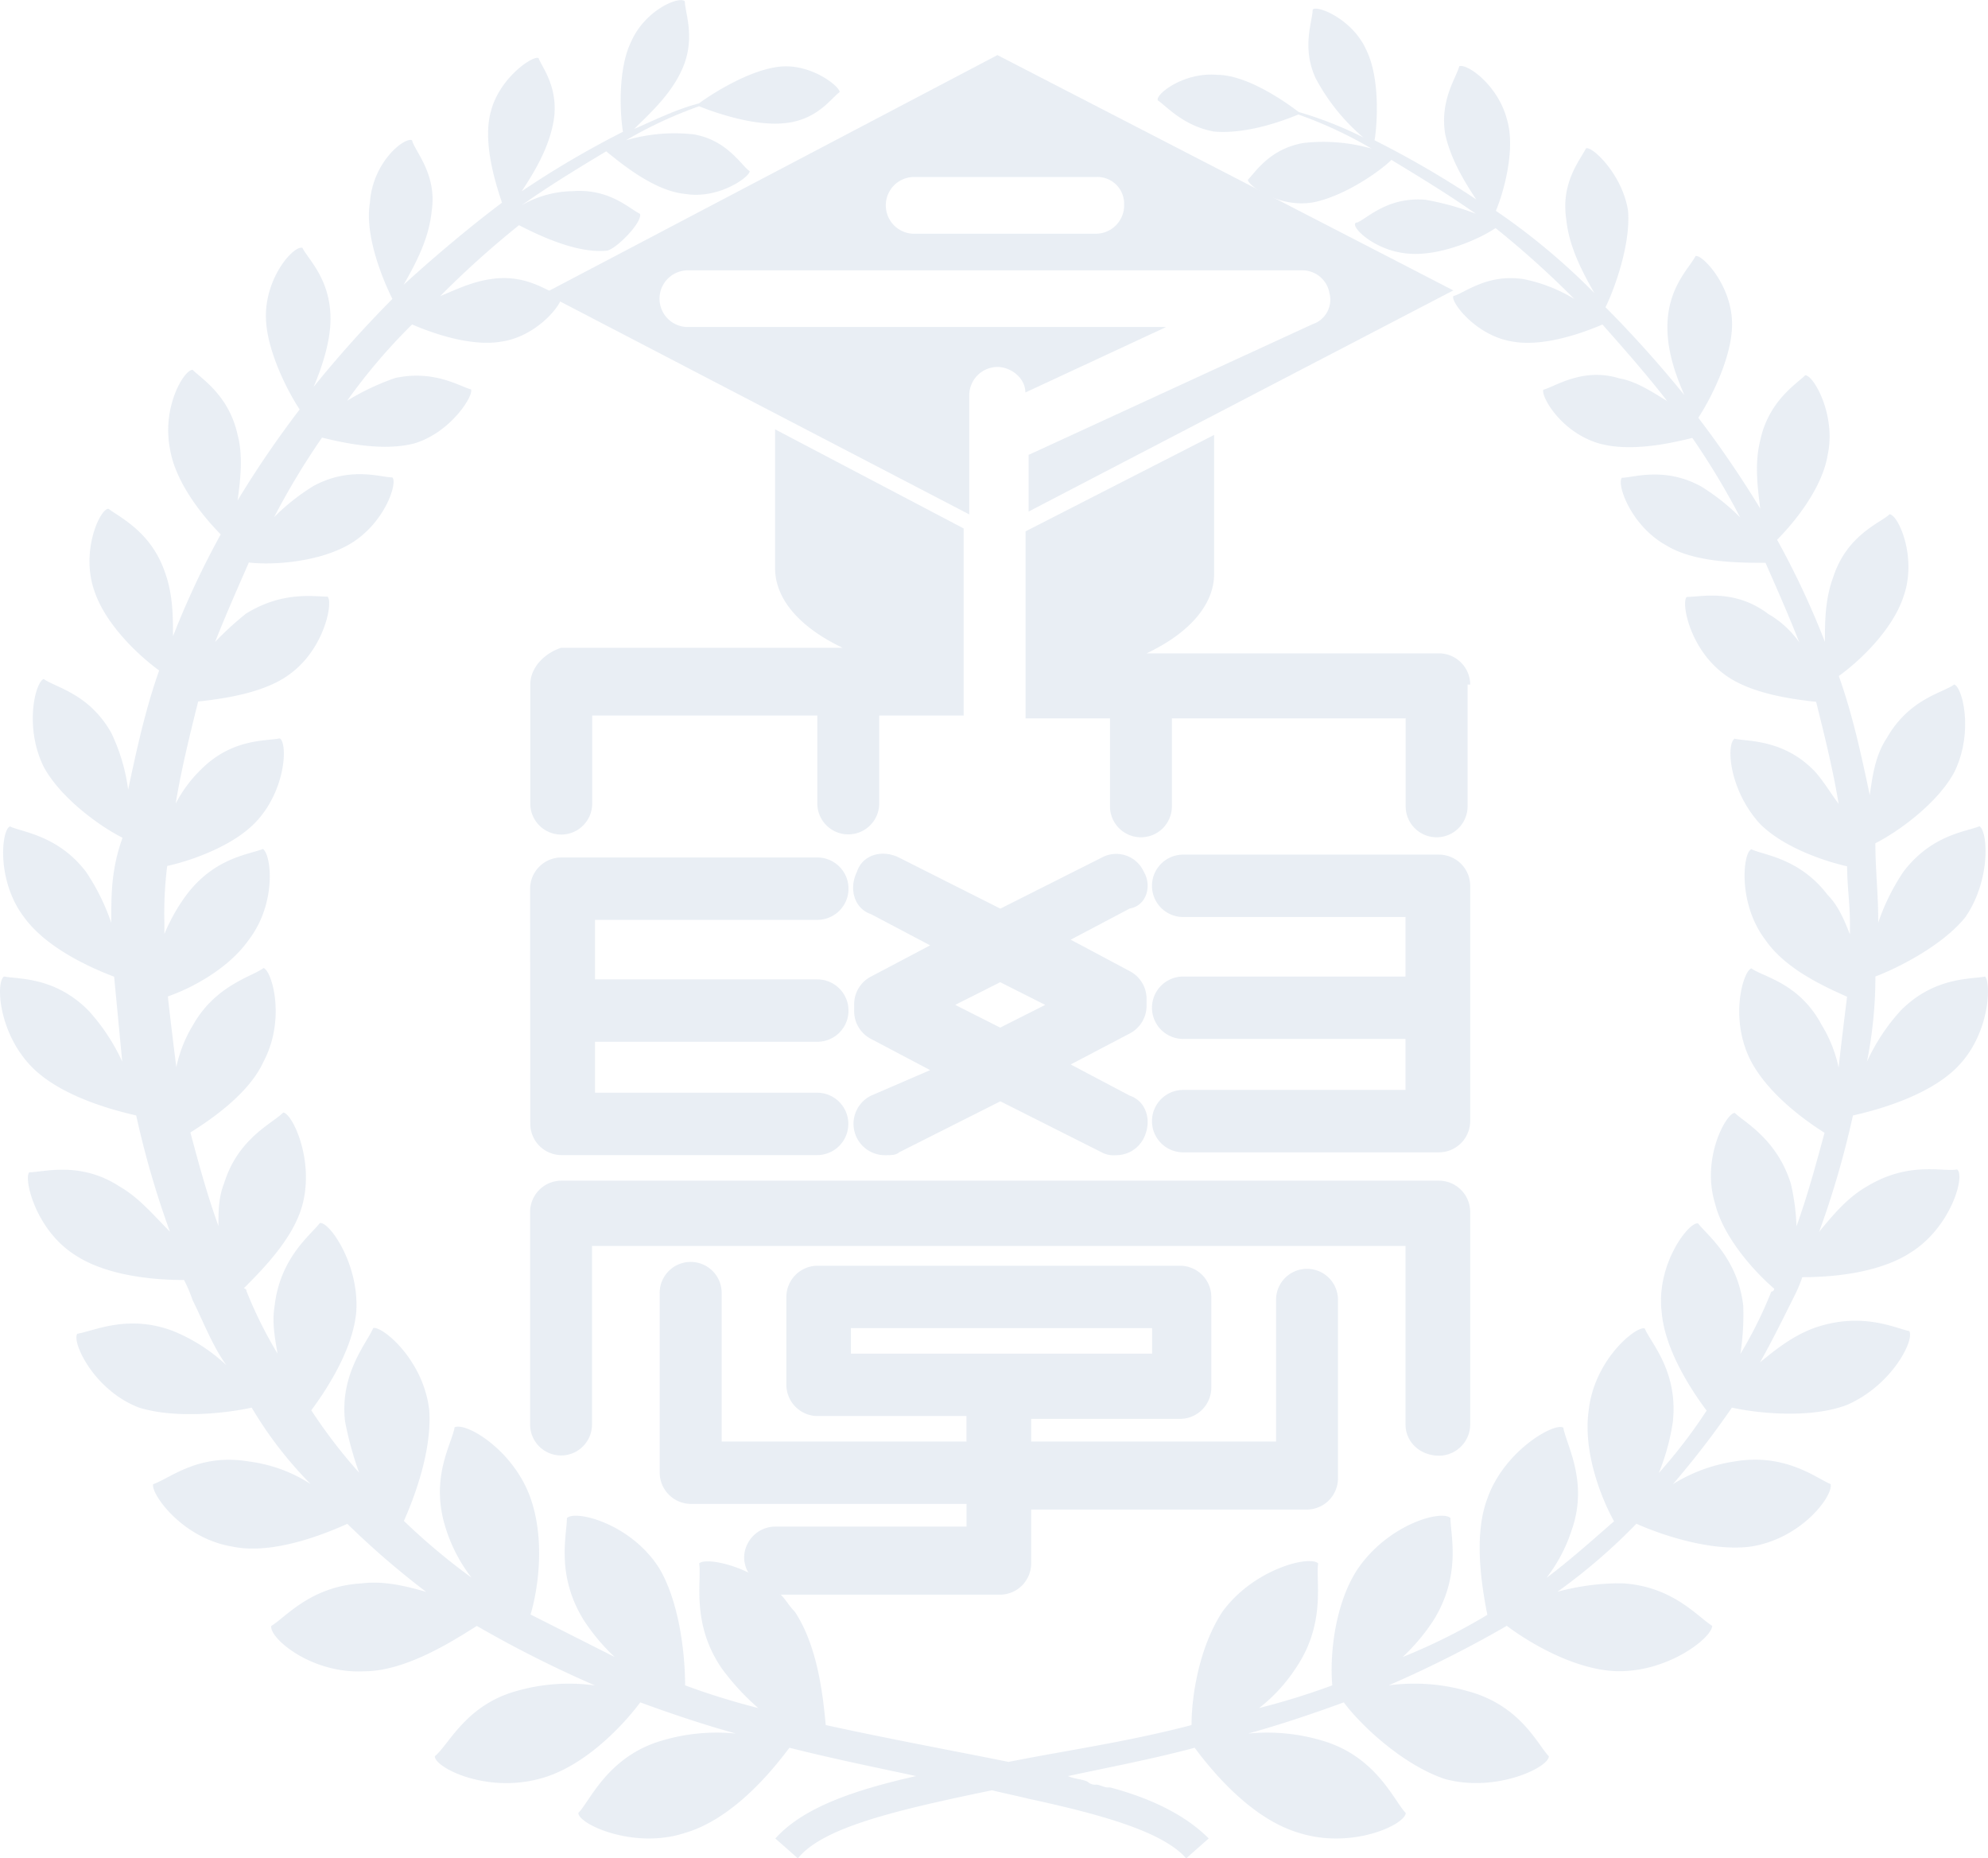 <svg viewBox="0 0 425.2 397.38" xmlns="http://www.w3.org/2000/svg"><g fill="#1d5293" opacity=".1"><path d="m113.42 240.35a6.7 6.7 0 0 0 6.58 6.65h54.77a6.67 6.67 0 0 0 0-13.34h-47.51v-10.89h47.55a6.67 6.67 0 0 0 0-13.34h-47.55v-12.73h47.55a6.67 6.67 0 0 0 0-13.34h-54.81a6.7 6.7 0 0 0 -6.62 6.67z"/><path d="m244.63 186.39a6.47 6.47 0 0 0 -9-3l-21.67 10.91-21.66-10.91c-3.62-1.82-7.83-.61-9 3-1.81 3.64-.6 7.88 3 9.09l12.64 6.67-12.64 6.67a6.67 6.67 0 0 0 -3.61 6.06v1.22a6.67 6.67 0 0 0 3.61 6.06l12.64 6.67-12.64 5.46a6.71 6.71 0 0 0 3 12.73c1.2 0 2.4 0 3-.61l21.66-10.91 21.67 10.91a5.38 5.38 0 0 0 3 .61 6.6 6.6 0 0 0 6-3.64c1.81-3.64.6-7.88-3-9.09l-12.63-6.67 12.62-6.62a6.67 6.67 0 0 0 3.61-6.07v-1.21a6.67 6.67 0 0 0 -3.61-6.06l-12.62-6.72 12.64-6.67c3.59-.6 4.8-4.85 2.99-7.88zm-30.7 33.35-9.63-4.86 9.63-4.85 9.63 4.85z"/><path d="m113.42 146.38v25.46a6.62 6.62 0 1 0 13.24 0v-18.84h48.15v18.8a6.62 6.62 0 1 0 13.24 0v-18.8h18.06v-40l-40.33-21.19v29.71c0 6.67 5.42 12.73 14.45 17h-60.23c-3.57 1.19-6.58 4.22-6.58 7.86z"/><path d="m307.83 311.28a6.7 6.7 0 0 0 6.62-6.67v-45.47a6.71 6.71 0 0 0 -6.62-6.67h-187.83a6.71 6.71 0 0 0 -6.62 6.67v45.47a6.62 6.62 0 1 0 13.24 0v-38.19h174v38.19c-.01 3.64 3 6.67 7.21 6.67z"/><path d="m314.45 146.38a6.7 6.7 0 0 0 -6.62-6.67h-62.6c9-4.25 14.45-10.31 14.45-17v-29.71l-40.33 20.62v40h18.06v18.8a6.62 6.62 0 1 0 13.24 0v-18.8h50v18.8a6.62 6.62 0 1 0 13.24 0v-26.04z"/><path d="m314.45 189.42a6.7 6.7 0 0 0 -6.62-6.67h-54.77a6.67 6.67 0 0 0 0 13.34h47.55v12.73h-47.55a6.67 6.67 0 0 0 0 13.34h47.55v10.91h-47.55a6.67 6.67 0 0 0 0 13.34h54.77a6.7 6.7 0 0 0 6.62-6.67z"/><path d="m399.32 253.69c-4.21 2.42-7.22 6.06-10.23 9.7a194 194 0 0 0 7.22-24.86c5.42-1.21 16.25-4.24 22.27-10.31 7.22-7.27 7.22-18.19 6-19.4-3 .61-10.84 0-18.06 7.28a42.64 42.64 0 0 0 -7.2 10.9 93.49 93.49 0 0 0 1.8-18.19c4.82-1.82 14.45-6.67 19.27-12.73 5.41-7.88 4.81-18.19 3-19.4-3 1.21-10.24 1.82-16.26 9.7a46.32 46.32 0 0 0 -5.41 10.91v-.6c0-5.46-.61-10.92-.61-16.37 4.82-2.43 13.25-8.49 16.86-15.16 4.21-8.49 1.8-18.19 0-18.79-2.41 1.81-9.63 3-14.45 11.51-2.41 3.64-3 7.89-3.61 12.13-1.8-8.49-3.61-17-6.62-25.46 4.21-3 11.44-9.7 13.84-17 3-8.49-1.2-17.58-3-17.58-1.8 1.82-9 4.24-12 13.34-1.81 4.85-1.81 9.7-1.81 13.94a179.15 179.15 0 0 0 -10.23-21.83c3.61-3.63 9.63-10.91 10.83-18.18 1.81-8.49-3-17-4.81-17-1.81 1.82-7.83 5.46-9.63 13.95-1.21 4.85-.6 9.7 0 14.55a223.06 223.06 0 0 0 -13.24-19.41c2.4-3.63 7.22-12.73 7.22-20 0-8.49-6.62-15.16-7.83-14.55-1.2 2.42-6 6.67-6 15.15 0 5.46 1.81 10.31 3.62 14.55a250.89 250.89 0 0 0 -16.86-18.79c1.81-3.64 5.42-13.34 4.82-20.61-1.21-7.89-7.83-14-9-13.34-1.2 2.42-5.42 7.27-4.21 15.16.6 6.06 3.61 11.51 6 15.76a141.08 141.08 0 0 0 -21.06-17.58c1.8-4.25 4.21-13.34 2.41-19.4-1.81-7.28-8.43-12.13-10.24-11.52-.6 2.42-4.21 7.27-3 14.55 1.21 5.45 4.22 10.3 6.63 13.94a202.92 202.92 0 0 0 -21.74-12.65c.6-3.64 1.2-13.34-1.81-19.4-3-6.67-10.83-9.7-11.44-8.49 0 2.43-2.4 7.88.61 14.55a43 43 0 0 0 10.23 12.73 81.69 81.69 0 0 0 -13.84-5.45c-2.42-1.85-10.85-7.94-17.47-7.94-7.22-.6-13.24 4.25-12.64 5.46 1.81 1.21 5.42 5.46 12 6.67 7.22.61 15.05-2.42 18.06-3.64a90.59 90.59 0 0 1 15.64 7.28 37.88 37.88 0 0 0 -14.44-1.21c-7.22 1.21-10.23 6.06-12 7.88 0 1.21 6.62 6.06 13.84 4.85 6.63-1.22 14.45-6.67 16.86-9.1 6 3.64 12 7.28 18.06 11.52a57.21 57.21 0 0 0 -10.84-3c-7.82-.61-12 3.64-14.44 4.85-2.41 0 3 6.06 10.83 6.67 6.62.61 15.05-3 18.66-5.46a200.5 200.5 0 0 1 16.85 15.16 33.53 33.53 0 0 0 -10.83-4.24c-7.83-1.22-12.64 3-15.05 3.63-.6 1.22 4.82 8.49 12.64 9.71 6.62 1.21 15-1.82 19.26-3.64 4.82 5.45 9.63 10.91 13.84 16.37-3-1.82-6.62-4.25-10.23-4.85-7.82-2.43-13.84 1.82-16.25 2.42-.6 1.21 3.61 9.1 12 11.52 6.62 1.82 15.05 0 19.86-1.21a159.05 159.05 0 0 1 10.23 17 45 45 0 0 0 -8.42-6.66c-7.83-4.25-14.45-1.82-16.86-1.82-1.2 1.21 1.81 10.3 9.63 14.55 6 3.64 15.65 3.64 21.07 3.64 2.41 5.45 4.82 10.91 7.22 17a20.81 20.81 0 0 0 -6.62-6.06c-7.22-5.46-14.44-3.64-17.45-3.64-1.21 1.21.6 10.91 7.82 16.37 5.42 4.24 14.45 5.46 19.86 6.06 1.81 7.28 3.62 14.55 4.82 21.83-1.81-2.43-3.61-5.46-5.42-7.28-6.62-6.67-14.44-6.06-16.85-6.67-1.81 1.22-1.2 10.92 5.42 18.19 4.81 4.85 13.24 7.88 18.66 9.1 0 4.24.6 7.88.6 12.12v2.43c-1.21-3-2.41-6.06-4.82-8.49-6-7.88-13.84-8.49-16.25-9.7-1.8.61-3 11.52 3 19.4 4.21 6.06 12 9.7 17.46 12.13-.61 4.85-1.21 9.7-1.81 15.15a28.77 28.77 0 0 0 -3.61-9.09c-4.82-9.1-12.64-10.31-15.05-12.13-1.8.61-4.81 10.92 0 20 3.61 6.67 10.84 12.13 15.65 15.16-1.81 6.67-3.61 13.34-6 20a47.22 47.22 0 0 0 -1.2-9.09c-3-9.7-10.23-13.34-12-15.16-1.81 0-7.22 9.7-4.21 19.4 1.8 7.28 8.42 14.56 12.64 18.19a.6.6 0 0 1 -.61.61 91.05 91.05 0 0 1 -6.62 13.34 55.15 55.15 0 0 0 .61-10.31c-1.21-10.31-7.83-15.16-9.63-17.58-1.81-.61-9 8.49-7.83 18.79.6 7.88 6 16.37 9.63 21.22a111.33 111.33 0 0 1 -10.23 13.34 47.39 47.39 0 0 0 3-10.91c1.2-10.91-4.82-17-6-20-1.81-.61-10.84 6.67-12 17.58-1.2 8.49 2.41 18.19 5.42 23.65-4.82 4.24-9.63 8.49-14.45 12.12a33.7 33.7 0 0 0 5.42-10.3c3.61-10.31-1.2-18.19-1.81-21.83-1.8-1.21-12.64 4.85-16.25 15.16-3 7.88-1.2 18.79 0 24.86a127.71 127.71 0 0 1 -18.12 9.02 42.3 42.3 0 0 0 6.62-7.88c6-9.7 3.61-18.19 3.61-21.83-1.81-1.82-13.24 1.21-19.86 10.91-4.82 7.28-6 18.19-5.42 24.86a153.67 153.67 0 0 1 -15.65 4.85 35 35 0 0 0 7.82-8.49c6.62-9.7 4.22-18.79 4.82-22.43-1.81-1.82-13.85 1.21-20.47 10.31-4.81 7.27-6.62 17.58-6.62 24.25-13.84 3.64-27.08 5.46-39.12 7.88-12-2.42-25.28-4.85-39.12-7.88-.61-6.67-1.81-17-6.62-24.25-1.21-1.21-1.81-2.43-3-3.64a6 6 0 0 1 -3-2.42c-6-4.25-13.25-5.46-14.45-4.25.6 3.64-1.81 12.73 4.82 22.43a51.28 51.28 0 0 0 7.82 8.49 153.67 153.67 0 0 1 -15.65-4.85c0-6.67-1.2-17.58-5.42-24.86-6-9.7-18-12.73-19.86-10.91 0 3.64-2.41 12.13 3.61 21.83a42.3 42.3 0 0 0 6.62 7.88l-18-9.09c1.8-6.07 3-16.37 0-24.86-3.61-10.31-13.85-16.37-16.25-15.16-.61 3.64-5.42 10.91-1.81 21.83a33.7 33.7 0 0 0 5.42 10.3 138.13 138.13 0 0 1 -14.45-12.12c2.41-5.46 6-15.16 5.42-23.65-1.21-10.91-10.23-18.19-12-17.58-1.2 3-7.22 9.7-6 20a73.92 73.92 0 0 0 3 10.91 111.33 111.33 0 0 1 -10.23-13.34c3.61-4.85 9-13.34 9.63-21.22.6-10.3-6-19.4-7.83-18.79-1.8 2.42-8.42 7.27-9.63 17.58-.6 3.64 0 6.67.61 10.31a92.1 92.1 0 0 1 -6.63-13.34.59.59 0 0 0 -.6-.61c4.22-4.24 10.84-10.91 12.64-18.19 2.41-9.7-2.4-19.4-4.21-19.4-2.41 2.43-9.63 5.46-12.64 15.16-1.2 3-1.2 6.06-1.2 9.09-2.41-6.66-4.22-13.33-6-20 4.81-3 12.64-8.49 15.65-15.16 4.81-9.09 1.8-19.4 0-20-2.41 1.82-10.24 3.64-15.05 12.13a28.53 28.53 0 0 0 -3.61 9.09c-.6-4.85-1.21-9.7-1.81-15.15 5.29-1.82 13.1-6.07 17.33-12.13 6-7.88 4.81-18.19 3-19.4-3 1.21-10.24 1.82-16.26 9.7a39 39 0 0 0 -4.81 8.49v-2.43a82 82 0 0 1 .6-12.12c5.42-1.22 13.85-4.25 18.66-9.1 6.62-6.67 7.22-17 5.42-18.19-3 .61-10.23 0-16.86 6.67a28.55 28.55 0 0 0 -5.41 7.28c1.2-7.28 3-14.55 4.81-21.83 5.42-.6 14.45-1.82 19.87-6.06 7.22-5.46 9-15.16 7.82-16.37-3 0-9.63-1.21-17.46 3.64a67.38 67.38 0 0 0 -6.61 6.06c2.41-6.06 4.82-11.52 7.23-17 4.81.6 14.44 0 21.06-3.64 7.83-4.25 10.84-13.34 9.63-14.55-2.4 0-9-2.43-16.85 1.82a45.39 45.39 0 0 0 -8.43 6.66 157.48 157.48 0 0 1 10.24-17c4.81 1.21 13.24 3 19.86 1.21 7.82-2.42 12.64-10.31 12-11.52-2.41-.6-7.83-4.24-16.25-2.42a52.81 52.81 0 0 0 -10.24 4.85 123.19 123.19 0 0 1 13.89-16.31c4.21 1.82 12.64 4.85 19.26 3.64 7.82-1.22 13.24-8.49 12.64-9.71-2.41-.6-7.23-4.85-15.05-3.63-4.21.6-7.82 2.42-10.83 3.63a200.56 200.56 0 0 1 16.84-15.15c3.61 1.82 12 6.06 18.66 5.45 1.8 0 7.82-6.06 7.22-7.88-2.41-1.21-6.62-5.45-14.44-4.85a22.39 22.39 0 0 0 -10.84 3c6-4.24 12-7.88 18.06-11.52 3 2.43 10.23 8.49 16.85 9.1 7.22 1.21 13.84-3.64 13.84-4.85-1.8-1.21-4.81-6.67-12-7.88a36.86 36.86 0 0 0 -14.47 1.27 90.68 90.68 0 0 1 15.65-7.28c3 1.22 11.44 4.25 18.06 3.64 7.22-.6 10.23-5.45 12-6.67 0-1.21-6-6.06-12.64-5.45s-15.05 6.06-17.46 7.88c-4.81 1.21-9.63 3.64-13.84 5.45 3-3 7.82-7.27 10.23-12.73 3-6.67.6-12.12.6-14.55-1.2-1.21-8.43 1.82-11.43 8.49-3 6.06-2.41 15.76-1.81 19.4a201.94 201.94 0 0 0 -21.67 12.73c2.41-3.64 5.42-8.49 6.62-13.94 1.81-7.88-2.41-12.73-3-14.55-1.2-.61-8.42 4.24-10.23 11.52-1.81 6.67 1.2 15.76 2.41 19.4-7.2 5.42-14.37 11.49-21.04 17.55 2.41-4.24 5.42-9.7 6-15.76 1.2-7.89-3.61-12.74-4.21-15.16-1.81-.61-8.43 4.85-9 13.34-1.21 7.27 3 17 4.81 20.61a249 249 0 0 0 -16.85 18.8c1.81-4.25 3.61-9.7 3.61-14.55 0-8.49-4.81-12.74-6-15.16-1.8-.61-7.82 6.06-7.82 14.55 0 7.27 4.81 16.37 7.22 20a219.21 219.21 0 0 0 -13.27 19.44c.6-4.25 1.2-9.7 0-14-1.82-8.47-7.82-12.1-9.63-13.92-1.81 0-6.62 7.88-4.82 17 1.21 7.28 7.23 14.55 10.84 18.19a181.85 181.85 0 0 0 -10.21 21.8c0-4.25 0-9.1-1.81-13.95-3-8.48-9.63-11.52-12-13.33-1.8 0-6 9.09-3 17.58 2.41 7.27 9.63 13.94 13.85 17-3 8.49-4.82 17-6.63 25.47a40.27 40.27 0 0 0 -3.61-12.13c-4.81-8.49-12-9.7-14.44-11.52-1.81.61-4.22 10.31 0 18.8 3.61 6.67 12 12.73 16.85 15.15-2.41 6.67-2.41 12.13-2.41 17.59v.6a46.32 46.32 0 0 0 -5.41-10.91c-6-7.88-13.85-8.49-16.25-9.7-1.81.61-3 11.52 3 19.4 4.82 6.67 14.45 10.91 19.27 12.73l1.73 18.15a42.64 42.64 0 0 0 -7.22-10.91c-7.22-7.28-15-6.67-18.06-7.28-1.8 1.21-1.2 12.13 6 19.4 6 6.07 16.85 9.1 22.27 10.31a194 194 0 0 0 7.22 24.86c-3.61-3.64-6.62-7.28-10.83-9.7-8.43-5.46-16.25-3-19.26-3-1.21 1.21 1.2 12.12 9.63 17.58 7.22 4.85 18.06 5.45 23.47 5.45a30.06 30.06 0 0 1 1.81 4.25c2.41 4.85 4.21 9.7 7.22 13.94a37 37 0 0 0 -11.39-7.29c-9.64-3.64-16.86 0-20.47.6-1.22 1.79 3.59 12.13 13.22 15.79 7.83 2.42 18.66 1.21 24.08 0a84.32 84.32 0 0 0 12.64 16.37 31.48 31.48 0 0 0 -13.24-4.85c-10.84-1.82-16.86 3.63-20.47 4.85-.6 1.82 6 11.52 16.86 13.33 8.42 1.82 19.26-2.42 24.67-4.85a179 179 0 0 0 16.86 14.55c-4.22-1.21-9-2.42-13.85-1.81-10.83.6-16.25 7.27-19.26 9.09-.6 2.43 8.43 10.31 19.86 9.7 9 0 19.27-6.67 24.08-9.7a247.25 247.25 0 0 0 25.28 12.73 40.69 40.69 0 0 0 -16.85 1.21c-10.84 3.02-14.41 11.5-17.41 13.93 0 2.42 10.84 7.88 22.27 4.85 9.63-2.43 18.06-11.52 21.67-16.37 6.62 2.43 13.84 4.85 20.47 6.67a41.15 41.15 0 0 0 -16.86 1.82c-10.83 3.64-14.44 12.73-16.85 15.15 0 2.43 12 7.89 22.87 4.25 10.23-3 18.66-13.34 22.27-18.19 9.63 2.43 18.66 4.24 27.09 6.06-13.24 3-24.08 6.67-30.1 13.34l4.82 4.25c5.41-6.67 21.06-10.31 41.53-14.56 2.41.61 5.42 1.22 7.82 1.82 16.86 3.64 28.89 7.28 33.71 12.74l4.81-4.25c-4.81-4.85-12-8.49-21.06-10.91h-.6c-.61 0-1.81-.61-2.41-.61a2.22 2.22 0 0 1 -1.81-.6c-1.2-.61-3-.61-4.21-1.22 8.43-1.82 18.06-3.63 27.09-6.06 3.61 4.85 12 15.16 22.27 18.19 11.43 3.64 22.87-1.82 22.87-4.25-2.41-2.42-6-11.51-16.86-15.15a41.08 41.08 0 0 0 -16.85-1.82c6.62-1.82 13.84-4.25 20.47-6.67 3.58 4.85 12.58 13.34 21.58 16.37 10.84 3 22.27-2.43 22.27-4.85-2.4-2.43-6-10.91-17.45-13.95a41.34 41.34 0 0 0 -16.82-1.21 248.28 248.28 0 0 0 25.28-12.73c4.81 3.64 15 9.7 24.07 9.7 10.84 0 19.86-7.27 19.86-9.7-3-1.82-8.42-8.49-19.26-9.09a51 51 0 0 0 -13.84 1.81 125.19 125.19 0 0 0 16.89-14.55c5.42 2.43 16.25 6.07 24.68 4.85 10.84-1.81 17.46-10.91 16.85-13.33-3-1.22-9.63-6.67-20.46-4.85a34.73 34.73 0 0 0 -13.24 4.85 194.79 194.79 0 0 0 12.6-16.35c5.42 1.21 16.85 2.42 24.68-.61 9.63-4.24 14.44-13.94 13.24-15.76-3-.61-10.23-4.25-20.47-.61-4.81 1.82-8.42 4.85-11.43 7.28 2.4-4.25 4.81-9.1 7.22-13.95a30.55 30.55 0 0 0 1.81-4.24c5.41 0 16.25-.61 23.47-5.46 8.43-5.46 11.44-16.37 9.63-17.58-3.01.59-10.23-1.84-19.26 3.62z"/><path d="m116.43 62.71 90.88 47.29v-25.47a6.06 6.06 0 0 1 6-6.06c3 0 6 2.43 6 5.46l30.1-14h-102.29a6.06 6.06 0 0 1 0-12.12h131.22a5.88 5.88 0 0 1 6 4.85 5.51 5.51 0 0 1 -3.62 6.67l-60.72 27.94v12.12l90.84-47.29-97.51-50.32zm124-18.8a6.06 6.06 0 0 1 -6 6.07h-39.15a6.07 6.07 0 0 1 0-12.13h39.12a5.71 5.71 0 0 1 6.02 6.06z"/><path d="m165.78 341h48.15a6.7 6.7 0 0 0 6.62-6.67v-11.53h59a6.7 6.7 0 0 0 6.62-6.67v-38.19a6.62 6.62 0 1 0 -13.24 0v30.31h-52.38v-4.85h31.91a6.7 6.7 0 0 0 6.62-6.67v-19.4a6.7 6.7 0 0 0 -6.62-6.67h-77.65a6.7 6.7 0 0 0 -6.62 6.67v18.8a6.71 6.71 0 0 0 6.62 6.67h31.9v5.45h-52.36v-31.52a6.63 6.63 0 1 0 -13.25 0v38.19a6.71 6.71 0 0 0 6.63 6.67h59v4.85h-40.95a6.7 6.7 0 0 0 -6.62 6.67 6.57 6.57 0 0 0 1.2 3.64 13 13 0 0 1 3 2.42 3.25 3.25 0 0 0 2.42 1.83zm16.22-51.54v-5.46h64.41v5.46z"/></g></svg>